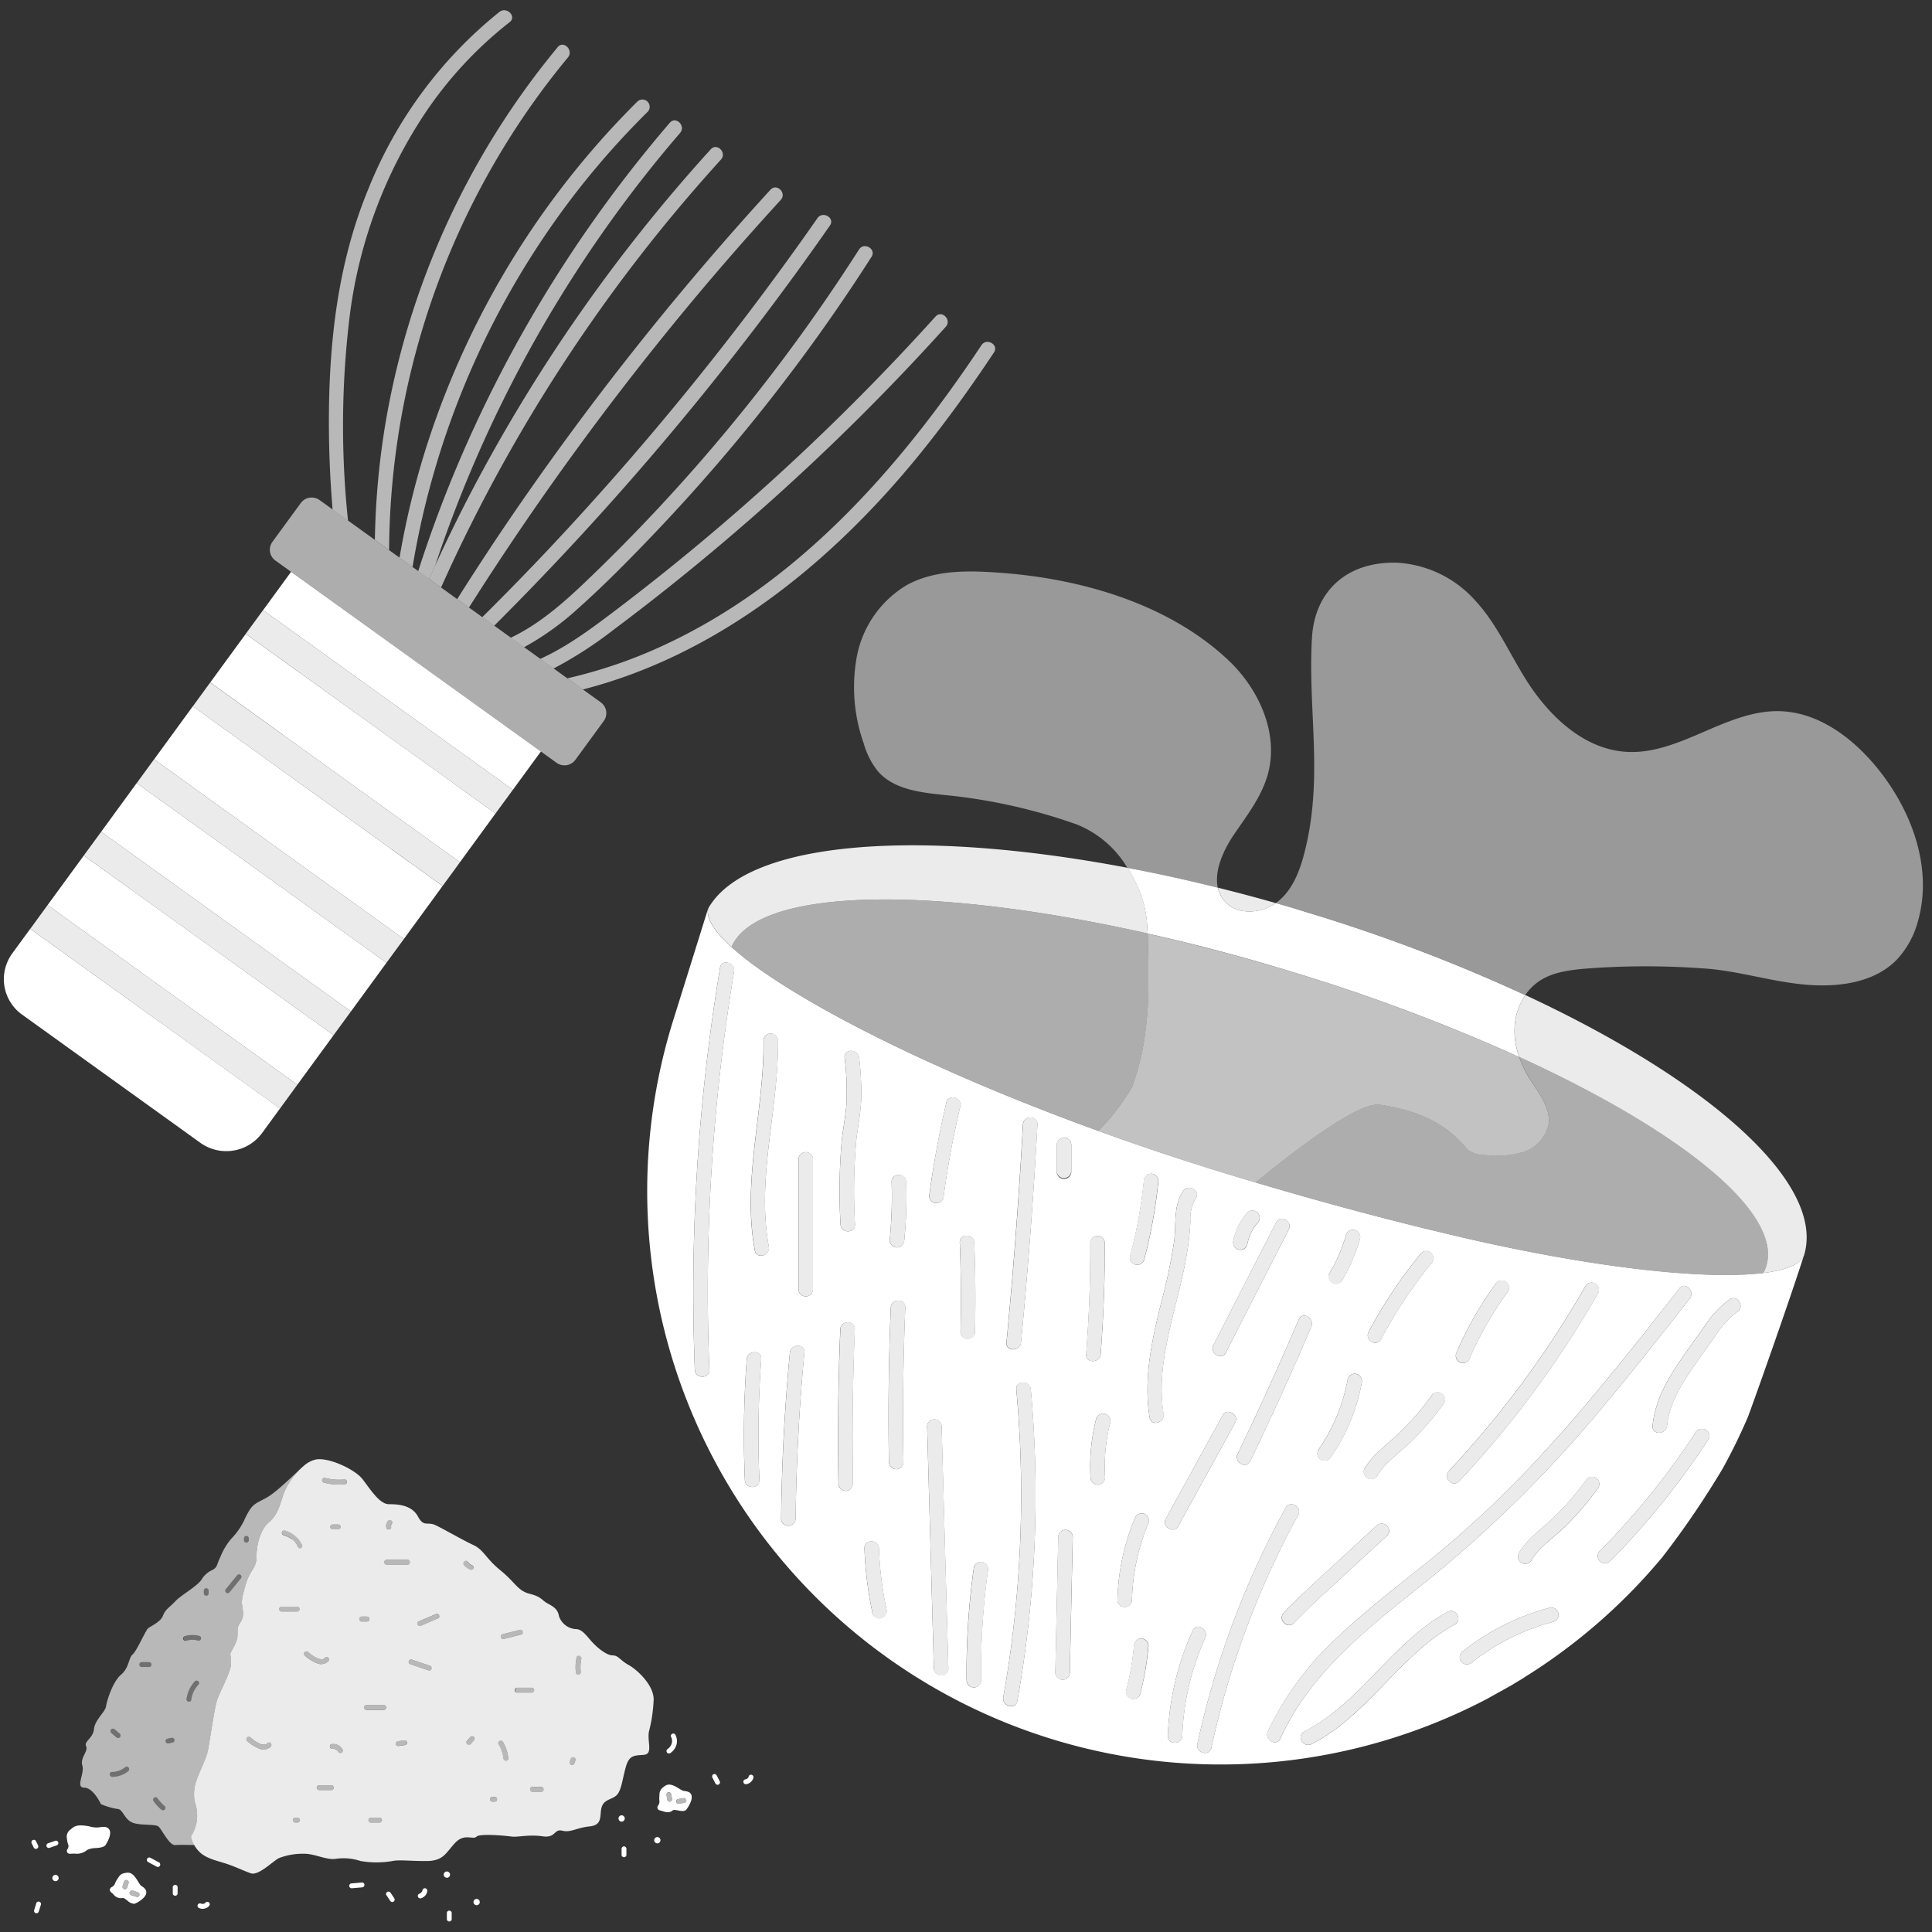 <svg viewBox="0 0 300 300" xmlns="http://www.w3.org/2000/svg"><rect x="0" y="0" width="300" height="300" fill="#333333" stroke="none"/><g fill="#fff"><path d="m 198.1 140.23 q -4.54 -1.29 -8.98 -2.39 a 4.75 4.75 0 0 0 1.03 2.07 c 1.9 2.22 5.53 2.01 7.95 .32 z" opacity=".9"/><path d="m 191.72 129.42 c 1.98 -2.89 4.18 -5.75 5.13 -9.13 1.79 -6.36 -1.34 -13.29 -6.15 -17.81 -9.25 -8.7 -22.7 -12.57 -35 -13.51 -5.07 -.39 -10.46 -.57 -14.91 1.89 a 16.5 16.5 0 0 0 -7.72 10.98 26.18 26.18 0 0 0 1.06 13.63 12.18 12.18 0 0 0 2.17 4.27 c 2.6 3 7.02 3.36 10.97 3.77 a 86.2 86.2 0 0 1 19.93 4.51 16.1 16.1 0 0 1 7.86 6.74 q 6.85 1.3 14.04 3.08 c -.59 -2.7 .93 -5.96 2.62 -8.42 z" opacity=".5"/><path d="m 291.49 119.25 c -3.83 -4.7 -9.17 -8.7 -15.22 -8.82 -8.24 -.17 -15.44 6.78 -23.66 6.32 -6.69 -.37 -12.15 -5.61 -15.7 -11.29 -2.59 -4.14 -4.58 -8.73 -7.92 -12.3 a 17.59 17.59 0 0 0 -12.21 -5.79 c -7.55 -.15 -12.63 4.32 -13.06 11.68 -.64 11.03 1.67 21.01 -.89 32.21 -.71 3.11 -1.72 6.35 -4.1 8.48 a 6.54 6.54 0 0 1 -.63 .49 q 2.41 .69 4.83 1.42 a 260.05 260.05 0 0 1 33.92 12.86 8.09 8.09 0 0 1 2.17 -2.17 c 1.98 -1.33 4.44 -1.67 6.81 -1.9 a 122.05 122.05 0 0 1 18.44 -.08 c 5.37 .3 10.61 2.05 16.02 2.53 5.07 .45 10.69 -.23 14.24 -3.87 a 13.99 13.99 0 0 0 3.28 -5.96 c 2.36 -8.21 -.92 -17.19 -6.32 -23.81 z" opacity=".5"/><path d="m 198.1 140.23 c -2.42 1.69 -6.06 1.9 -7.96 -.32 a 4.75 4.75 0 0 1 -1.03 -2.07 q -7.18 -1.79 -14.04 -3.08 a 23.09 23.09 0 0 1 1.93 3.74 16.91 16.91 0 0 1 1.08 4.61 c .07 .61 .1 1.23 .12 1.85 7.11 1.59 14.51 3.53 22.08 5.84 a 288.23 288.23 0 0 1 35.62 13.34 13.67 13.67 0 0 1 -.52 -1.9 11.51 11.51 0 0 1 -.19 -2.86 9.81 9.81 0 0 1 1.65 -4.86 260.05 260.05 0 0 0 -33.92 -12.86 q -2.41 -.75 -4.82 -1.43 z"/><path d="m 38.16 98.42 l 38.78 27.9 2.7 -3.68 -38.79 -27.9 z" opacity=".9"/><path d="m 29.95 109.67 l 38.78 27.9 2.26 -3.09 .43 -.6 -38.78 -27.9 z" opacity=".9"/><path d="m 21.23 121.6 l 38.78 27.9 2.7 -3.69 -38.79 -27.9 z" opacity=".9"/><path d="m 13.01 132.84 l 38.79 27.9 2.69 -3.68 -38.78 -27.9 z" opacity=".9"/><path d="m 7.39 140.54 l -2.69 3.69 38.78 27.9 2.46 -3.37 .23 -.32 z" opacity=".9"/><path d="m 54.37 48.52 a 73.31 73.31 0 0 1 11.7 -31.04 61.3 61.3 0 0 1 13.07 -14.04 c 1.14 -.89 -.46 -2.47 -1.59 -1.59 a 67.27 67.27 0 0 0 -20.33 27.44 c -4.54 10.94 -6.01 22.67 -6.14 34.44 -.06 5.13 .14 10.27 .56 15.38 l 2.4 1.73 a 140.48 140.48 0 0 1 .33 -32.32 z" opacity=".65"/><path d="m 60.42 85.33 a 121.4 121.4 0 0 1 17.23 -61.51 119.24 119.24 0 0 1 10.54 -14.9 c .91 -1.11 -.67 -2.71 -1.59 -1.6 a 123.95 123.95 0 0 0 -26.92 59.49 122.3 122.3 0 0 0 -1.47 17.02 l 2.2 1.58 a .78 .78 0 0 0 .01 -.08 z" opacity=".65"/><path d="m 88.61 30.99 a 127.62 127.62 0 0 1 11.99 -13.66 1.13 1.13 0 0 0 -1.6 -1.59 132.21 132.21 0 0 0 -33.23 55.06 127.81 127.81 0 0 0 -3.73 15.79 l 2.02 1.45 a 129.93 129.93 0 0 1 24.55 -57.05 z" opacity=".65"/><path d="m 67.57 87.83 a 200.02 200.02 0 0 1 26.77 -52.8 q 5.29 -7.45 11.26 -14.38 c .94 -1.09 -.65 -2.69 -1.59 -1.59 a 202.93 202.93 0 0 0 -33.66 54.82 q -3 7.29 -5.41 14.8 l 1.69 1.22 q .47 -1.04 .94 -2.07 z" opacity=".65"/><path d="m 68.49 91.22 a 252.39 252.39 0 0 1 31.57 -52.36 q 5.69 -7.26 11.89 -14.08 c .97 -1.07 -.62 -2.67 -1.59 -1.59 a 255.2 255.2 0 0 0 -37.25 53.32 q -2.91 5.58 -5.54 11.32 -.47 1.03 -.94 2.06 z" opacity=".65"/><path d="m 152.4 53.6 c -12.76 19.17 -28.61 37.19 -49.95 46.88 a 75.47 75.47 0 0 1 -14.35 4.85 l 2.41 1.73 c 20.87 -5.35 38.4 -19.54 51.89 -36.03 4.27 -5.22 8.21 -10.69 11.94 -16.3 .81 -1.2 -1.14 -2.33 -1.94 -1.13 z" opacity=".65"/><path d="m 95.22 97.83 q 6.7 -5.01 13.17 -10.34 13.15 -10.82 25.24 -22.85 6.8 -6.77 13.23 -13.9 c .97 -1.07 -.62 -2.67 -1.59 -1.59 a 359.14 359.14 0 0 1 -49.18 45.23 c -3.85 2.92 -7.78 5.93 -12.2 7.93 l 2.08 1.49 a 62.17 62.17 0 0 0 9.25 -5.97 z" opacity=".65"/><path d="m 89.82 94.43 c 4.26 -3.8 8.28 -7.91 12.22 -12.05 a 284.79 284.79 0 0 0 22.1 -26.28 q 5.88 -7.91 11.19 -16.22 c .78 -1.22 -1.16 -2.35 -1.94 -1.14 a 279.16 279.16 0 0 1 -42.87 51.98 c -3.38 3.2 -6.99 6.3 -11.2 8.3 l 2.06 1.48 a 43.37 43.37 0 0 0 8.44 -6.07 z" opacity=".65"/><path d="m 117.69 50.36 q 5.75 -7.55 11.18 -15.34 c .83 -1.19 -1.12 -2.32 -1.94 -1.14 a 453.88 453.88 0 0 1 -41.93 51.59 c -3.31 3.51 -6.69 6.96 -10.11 10.36 l 1.85 1.33 a 458.33 458.33 0 0 0 40.95 -46.8 z" opacity=".65"/><path d="m 109.11 44.83 q 5.92 -7.01 12.12 -13.78 c .98 -1.07 -.61 -2.66 -1.59 -1.59 a 458.3 458.3 0 0 0 -40.7 51.43 c -2.72 4 -5.36 8.05 -7.95 12.14 l 1.83 1.31 a 453.52 453.52 0 0 1 36.29 -49.51 z" opacity=".65"/><path d="m 85.97 103.8 l -2.08 -1.5 -2.5 -1.8 -2.06 -1.48 -2.58 -1.86 -1.85 -1.33 -2.08 -1.49 -1.83 -1.31 -2.5 -1.8 -1.85 -1.33 -1.7 -1.23 -.88 -.63 -2.02 -1.45 -1.64 -1.18 -2.2 -1.58 -4.15 -2.99 -2.4 -1.73 -2.03 -1.46 a 2.1 2.1 0 0 0 -2.92 .47 l -4.4 6.02 a 2.07 2.07 0 0 0 .46 2.9 l 2.44 1.75 38.78 27.9 2.45 1.76 a 2.1 2.1 0 0 0 2.92 -.47 l 4.4 -6.02 a 2.07 2.07 0 0 0 -.46 -2.9 l -2.78 -2 -2.41 -1.72 z" opacity=".6"/><path d="m 113.59 147.04 c 3.94 -9.17 30.79 -9.68 64.62 -2.09 -.03 -.62 -.06 -1.24 -.12 -1.85 a 16.91 16.91 0 0 0 -1.08 -4.61 23.09 23.09 0 0 0 -1.93 -3.74 c -32.9 -6.24 -59.15 -4.09 -65.08 6.26 -.43 1.48 .86 3.55 3.59 6.03 z" opacity=".9"/><path d="m 236.85 154.51 a 9.81 9.81 0 0 0 -1.65 4.86 11.51 11.51 0 0 0 .19 2.86 13.67 13.67 0 0 0 .52 1.9 c 25.11 11.48 40.88 24.14 38.36 32.45 a 6.1 6.1 0 0 1 -.46 1.09 c 3.56 -.44 5.77 -1.36 6.32 -2.74 3.38 -11.14 -14.61 -27.07 -43.28 -40.42 z" opacity=".9"/><path d="m 240.46 174.55 c -.01 .05 -.01 .09 -.02 .14 a 5.78 5.78 0 0 1 -3.91 4.18 14.3 14.3 0 0 1 -5.93 .47 4.16 4.16 0 0 1 -2.84 -.97 c -3.24 -3.97 -7.61 -5.97 -13.49 -6.84 -3.2 -.47 -12.15 6.24 -19.31 12.08 9.36 2.78 18.38 5.22 26.83 7.28 l 4.86 1.16 c 21 4.89 38.29 6.72 47.17 5.62 a 6.1 6.1 0 0 0 .46 -1.09 c 2.53 -8.32 -13.24 -20.97 -38.36 -32.45 a 15.6 15.6 0 0 0 1.46 3.11 c 1.41 2.31 3.44 4.65 3.08 7.31 z" opacity=".6"/><path d="m 113.59 147.04 c 8.19 7.44 29.43 18.58 56.96 28.56 a 35.09 35.09 0 0 0 5.28 -6.89 44.82 44.82 0 0 0 1.52 -5.34 53.1 53.1 0 0 0 .97 -10.32 c .02 -1.73 0 -3.47 -.02 -5.19 -.01 -.97 -.04 -1.94 -.09 -2.91 -33.84 -7.59 -60.69 -7.08 -64.62 2.09 z" opacity=".6"/><path d="m 178.31 153.06 a 53.1 53.1 0 0 1 -.97 10.32 44.82 44.82 0 0 1 -1.52 5.34 35.09 35.09 0 0 1 -5.28 6.89 c 6.32 2.29 12.97 4.53 19.87 6.64 q 2.29 .7 4.55 1.37 c 7.16 -5.84 16.11 -12.55 19.31 -12.08 5.89 .87 10.25 2.87 13.49 6.84 a 4.16 4.16 0 0 0 2.84 .97 14.3 14.3 0 0 0 5.93 -.47 5.78 5.78 0 0 0 3.91 -4.18 c .01 -.05 .01 -.09 .02 -.14 .36 -2.66 -1.67 -5 -3.09 -7.3 a 15.6 15.6 0 0 1 -1.46 -3.11 288.23 288.23 0 0 0 -35.62 -13.34 c -7.57 -2.3 -14.98 -4.24 -22.08 -5.84 .05 .97 .07 1.95 .09 2.91 .01 1.71 .03 3.45 .01 5.18 z" opacity=".7"/><path d="m 30.62 281.98 c 0 -1.9 -.56 -1.74 -.47 -3.8 s 1.79 -4.43 2.16 -6.48 .94 -6.01 1.32 -7.43 2.26 -4.59 2.26 -6.01 -.26 -1.25 0 -1.74 c 1.01 -1.9 1.01 -1.9 1.01 -3.32 s 1.11 -1.2 .78 -3.44 c -.14 -.92 -.28 -1.15 .47 -3.68 s 1.69 -2.48 1.69 -4.38 .62 -4.22 1.94 -5.33 1.69 -2.72 2.26 -4.41 a 11.35 11.35 0 0 1 3.07 -4.28 c -1.09 .92 -4.07 3.98 -5.77 4.91 -1.81 .98 -2.17 .9 -3.25 3.11 a 11 11 0 0 1 -2.2 3.26 10.01 10.01 0 0 0 -1.68 2.83 c -.58 1.16 -.41 1.52 -1.16 1.96 a 3.77 3.77 0 0 0 -1.75 1.52 c -.72 1.09 -3.16 2.39 -4.07 3.37 s -1.54 1.21 -1.93 2.26 c -.35 .95 -1.91 1.62 -2.3 1.94 s -1.75 3.5 -2.4 4.05 -.52 2.07 -1.81 3.16 -2.2 4.03 -2.32 4.9 -1.75 2.13 -1.88 3.55 -1.6 1.9 -1.22 2.66 -.97 1.8 -.58 3 -1.13 3.43 .29 3.43 2.59 2.55 2.59 2.55 a 10.64 10.64 0 0 0 2.59 .76 c .78 0 1.03 1.52 2.2 2.07 s 3.62 .22 4.14 .65 1.68 2.94 2.59 2.88 2.99 0 2.99 0 a 3.48 3.48 0 0 1 -.48 -1.35 5.71 5.71 0 0 0 .92 -3.17 z m 7.26 -43.09 a .39 .39 0 0 1 .05 -.19 l .06 -.08 a .37 .37 0 0 1 .17 -.1 l .1 -.01 a .29 .29 0 0 1 .14 .03 .3 .3 0 0 1 .12 .08 .28 .28 0 0 1 .08 .12 .28 .28 0 0 1 .03 .14 v .27 a .37 .37 0 0 1 -.05 .19 l -.06 .08 a .37 .37 0 0 1 -.17 .1 l -.1 .01 a .28 .28 0 0 1 -.14 -.03 .28 .28 0 0 1 -.12 -.08 .28 .28 0 0 1 -.08 -.12 .28 .28 0 0 1 -.03 -.14 z m -2.79 7.85 l 1.76 -2.16 a .38 .38 0 0 1 .53 0 .38 .38 0 0 1 0 .53 l -1.76 2.16 a .38 .38 0 0 1 -.53 0 .38 .38 0 0 1 0 -.53 z m -3.44 .27 a .39 .39 0 0 1 .11 -.27 .38 .38 0 0 1 .17 -.1 l .1 -.01 a .28 .28 0 0 1 .14 .03 .39 .39 0 0 1 .23 .34 v .4 a .39 .39 0 0 1 -.11 .27 .38 .38 0 0 1 -.17 .1 l -.1 .01 a .28 .28 0 0 1 -.14 -.03 .33 .33 0 0 1 -.2 -.2 .28 .28 0 0 1 -.03 -.14 z m -14.37 21.52 a .38 .38 0 0 1 .27 -.11 .41 .41 0 0 1 .27 .11 l .8 .68 a .37 .37 0 0 1 .11 .27 .38 .38 0 0 1 -.11 .27 .39 .39 0 0 1 -.27 .11 .41 .41 0 0 1 -.27 -.11 l -.8 -.68 a .37 .37 0 0 1 -.11 -.27 .38 .38 0 0 1 .11 -.27 z m 2.66 6.47 a 3.98 3.98 0 0 1 -2.51 .91 .38 .38 0 0 1 -.38 -.38 .38 .38 0 0 1 .38 -.38 c .1 0 .19 0 .29 -.01 l .14 -.01 h .01 l .05 -.01 a 3.31 3.31 0 0 0 .54 -.14 l .12 -.05 c .04 -.02 .05 -.02 .02 -.01 .02 -.01 .05 -.02 .07 -.03 .1 -.04 .19 -.09 .28 -.14 s .16 -.09 .24 -.14 c .05 -.03 .09 -.06 .13 -.09 l .07 -.05 c .04 -.03 .04 -.03 .02 -.02 a .39 .39 0 0 1 .53 0 .38 .38 0 0 1 0 .55 z m 3.26 -16.15 h -1.12 a .38 .38 0 1 1 0 -.75 h 1.12 a .38 .38 0 0 1 0 .75 z m 2.38 22.13 a .38 .38 0 0 1 -.27 .11 .4 .4 0 0 1 -.27 -.11 6.61 6.61 0 0 1 -1.24 -1.38 .38 .38 0 0 1 .65 -.38 c .04 .06 .08 .12 .13 .18 l .06 .08 .03 .04 c .09 .11 .18 .22 .28 .33 a 6.49 6.49 0 0 0 .64 .61 .38 .38 0 0 1 -.01 .52 z m 1.47 -10.58 a .38 .38 0 0 1 -.22 .17 l -.64 .14 a .41 .41 0 0 1 -.29 -.04 .38 .38 0 0 1 -.14 -.51 .38 .38 0 0 1 .22 -.17 l .64 -.14 a .41 .41 0 0 1 .29 .04 .38 .38 0 0 1 .17 .22 .38 .38 0 0 1 -.03 .29 z m 1.4 -15.88 a .38 .38 0 0 1 .26 -.46 4.11 4.11 0 0 1 2.3 -.01 .38 .38 0 0 1 -.2 .72 c -.08 -.03 -.17 -.05 -.26 -.07 l -.13 -.03 -.08 -.01 a 3.55 3.55 0 0 0 -.48 -.03 c -.09 0 -.18 0 -.27 .01 l -.11 .01 -.06 .01 a 3.85 3.85 0 0 0 -.51 .12 .38 .38 0 0 1 -.46 -.26 z m .9 9.73 a .38 .38 0 0 1 -.38 -.38 4.95 4.95 0 0 1 1.34 -2.83 .38 .38 0 0 1 .53 .53 4.37 4.37 0 0 0 -.77 1.11 3.54 3.54 0 0 0 -.23 .6 c -.03 .11 -.06 .21 -.08 .32 -.01 .05 -.02 .11 -.03 .16 0 .03 -.01 .06 -.01 .08 .01 -.04 0 .01 0 .02 a .38 .38 0 0 1 -.37 .39 z" opacity=".65"/><path d="m 47.27 227.54 c -.03 .02 -.06 .05 -.09 .07 l .1 -.08 z" opacity=".65"/><path d="m 18.09 269.73 a .41 .41 0 0 0 .27 .11 .39 .39 0 0 0 .27 -.11 .38 .38 0 0 0 .11 -.27 .37 .37 0 0 0 -.11 -.27 l -.8 -.68 a .41 .41 0 0 0 -.27 -.11 .38 .38 0 0 0 -.38 .38 .37 .37 0 0 0 .11 .27 z" opacity=".3"/><path d="m 19.41 274.47 c .02 -.02 .01 -.01 -.02 .02 l -.07 .05 c -.04 .03 -.09 .06 -.13 .09 -.08 .05 -.16 .1 -.24 .14 s -.18 .1 -.28 .14 c -.02 .01 -.05 .02 -.07 .03 .03 -.01 .03 -.01 -.02 .01 l -.12 .05 a 3.31 3.31 0 0 1 -.54 .14 l -.05 .01 h -.01 l -.14 .01 c -.1 .01 -.19 .01 -.29 .01 a .38 .38 0 0 0 -.38 .38 .38 .38 0 0 0 .38 .38 3.98 3.98 0 0 0 2.51 -.93 .38 .38 0 0 0 0 -.53 .39 .39 0 0 0 -.53 0 z" opacity=".3"/><path d="m 26.92 269.89 a .41 .41 0 0 0 -.29 -.04 l -.64 .14 a .37 .37 0 0 0 -.26 .46 .38 .38 0 0 0 .17 .22 .41 .41 0 0 0 .29 .04 l .64 -.14 a .38 .38 0 0 0 .22 -.17 .38 .38 0 0 0 .04 -.29 .38 .38 0 0 0 -.17 -.22 z" opacity=".3"/><path d="m 23.2 258.1 h -1.12 a .38 .38 0 1 0 0 .75 h 1.12 a .38 .38 0 0 0 0 -.75 z" opacity=".3"/><path d="m 29.48 254.66 l .11 -.01 c .09 -.01 .18 -.01 .27 -.01 a 3.55 3.55 0 0 1 .48 .03 l .08 .01 .13 .03 c .09 .02 .17 .04 .26 .07 a .38 .38 0 0 0 .2 -.72 4.11 4.11 0 0 0 -2.3 .01 .38 .38 0 0 0 .2 .72 3.85 3.85 0 0 1 .51 -.12 z" opacity=".3"/><path d="m 31.76 247.68 a .29 .29 0 0 0 .12 .08 .28 .28 0 0 0 .14 .03 l .1 -.01 a .38 .38 0 0 0 .17 -.1 .39 .39 0 0 0 .11 -.27 v -.4 a .36 .36 0 0 0 -.23 -.34 .28 .28 0 0 0 -.14 -.03 l -.1 .01 a .38 .38 0 0 0 -.17 .1 .39 .39 0 0 0 -.11 .27 v .4 a .28 .28 0 0 0 .03 .14 .29 .29 0 0 0 .08 .12 z" opacity=".3"/><path d="m 35.62 247.27 l 1.76 -2.16 a .38 .38 0 0 0 0 -.53 .38 .38 0 0 0 -.53 0 l -1.76 2.16 a .38 .38 0 0 0 0 .53 .38 .38 0 0 0 .53 0 z" opacity=".3"/><path d="m 37.99 239.42 a .28 .28 0 0 0 .12 .08 .28 .28 0 0 0 .14 .03 l .1 -.01 a .37 .37 0 0 0 .17 -.1 l .06 -.08 a .37 .37 0 0 0 .05 -.19 v -.27 a .28 .28 0 0 0 -.03 -.14 .28 .28 0 0 0 -.08 -.12 .3 .3 0 0 0 -.12 -.08 .29 .29 0 0 0 -.14 -.03 l -.1 .01 a .37 .37 0 0 0 -.17 .1 l -.06 .08 a .39 .39 0 0 0 -.05 .19 v .27 a .28 .28 0 0 0 .03 .14 .28 .28 0 0 0 .08 .12 z" opacity=".3"/><path d="m 29.73 263.85 c 0 -.03 .01 -.06 .01 -.08 .01 -.05 .02 -.11 .03 -.16 .02 -.11 .05 -.22 .08 -.32 a 3.54 3.54 0 0 1 .23 -.6 4.37 4.37 0 0 1 .77 -1.11 .38 .38 0 0 0 -.53 -.53 4.95 4.95 0 0 0 -1.34 2.83 .38 .38 0 0 0 .38 .38 .38 .38 0 0 0 .38 -.38 c -.01 -.02 -.01 -.07 -.01 -.03 z" opacity=".3"/><path d="m 24.94 279.84 c -.1 -.11 -.19 -.21 -.28 -.33 l -.03 -.04 -.06 -.08 c -.05 -.06 -.09 -.12 -.13 -.18 a .38 .38 0 0 0 -.65 .38 6.61 6.61 0 0 0 1.26 1.38 .4 .4 0 0 0 .27 .11 .38 .38 0 0 0 .27 -.64 6.49 6.49 0 0 1 -.65 -.6 z" opacity=".3"/><path d="m 22.95 289.11 l 1.41 .76 a .38 .38 0 0 0 .38 -.65 l -1.41 -.76 a .38 .38 0 0 0 -.38 .65 z"/><path d="m 26.83 293 v 1.05 a .38 .38 0 0 0 .75 0 v -1.05 a .38 .38 0 0 0 -.75 0 z"/><path d="m 31.03 296.33 a 1.39 1.39 0 0 0 .79 .02 1.21 1.21 0 0 0 .64 -.39 .41 .41 0 0 0 .11 -.27 .38 .38 0 0 0 -.38 -.38 .37 .37 0 0 0 -.27 .11 .73 .73 0 0 1 -.13 .13 l .08 -.06 a .97 .97 0 0 1 -.2 .12 l .09 -.04 a 1.1 1.1 0 0 1 -.28 .07 l .1 -.01 a 1.09 1.09 0 0 1 -.27 0 l .1 .01 a .96 .96 0 0 1 -.19 -.05 .38 .38 0 1 0 -.2 .72 z"/><path d="m 96.52 287.02 v 1.05 a .38 .38 0 0 0 .75 0 v -1.05 a .38 .38 0 0 0 -.75 0 z"/><path d="m 22.47 293.26 a 2.24 2.24 0 0 0 -.49 -.4 c -.11 -.07 -.19 -.12 -.61 -.81 -.8 -1.33 -1.32 -1.34 -1.96 -1.21 -.62 .12 -.78 .29 -1.16 .89 a 4.13 4.13 0 0 0 -.41 .77 .72 .72 0 0 1 -.21 .32 1.05 1.05 0 0 1 -.27 .2 .5 .5 0 0 0 -.3 .39 c -.02 .25 .16 .4 .32 .53 .08 .06 .15 .14 .23 .21 a 1.45 1.45 0 0 0 1.46 .57 c .13 -.05 .51 .25 .72 .41 a 1.79 1.79 0 0 0 .97 .49 .64 .64 0 0 0 .23 -.04 c .23 -.09 1.53 -.76 1.71 -1.56 a .8 .8 0 0 0 -.23 -.76 z m -2.5 -.86 l -.22 .69 a .4 .4 0 0 1 -.17 .22 .38 .38 0 0 1 -.29 .04 .39 .39 0 0 1 -.22 -.17 .38 .38 0 0 1 -.04 -.29 l .22 -.69 a .4 .4 0 0 1 .17 -.22 .38 .38 0 0 1 .29 -.04 .37 .37 0 0 1 .26 .46 z m 1.68 1.87 a .39 .39 0 0 1 -.17 .23 .38 .38 0 0 1 -.29 .04 l -.8 -.26 a .38 .38 0 0 1 -.26 -.46 .38 .38 0 0 1 .17 -.22 .38 .38 0 0 1 .29 -.04 l .8 .26 a .38 .38 0 0 1 .26 .45 z"/><path d="m 19.71 291.94 a .38 .38 0 0 0 -.29 .04 .4 .4 0 0 0 -.17 .22 l -.22 .69 a .38 .38 0 0 0 .04 .29 .39 .39 0 0 0 .22 .17 .38 .38 0 0 0 .29 -.04 .4 .4 0 0 0 .17 -.22 l .22 -.69 a .37 .37 0 0 0 -.26 -.46 z" opacity=".65"/><path d="m 21.39 293.81 l -.8 -.26 a .38 .38 0 0 0 -.29 .04 .38 .38 0 0 0 -.17 .22 .38 .38 0 0 0 .26 .46 l .8 .26 a .38 .38 0 0 0 .29 -.04 .39 .39 0 0 0 .17 -.23 .38 .38 0 0 0 -.26 -.45 z" opacity=".65"/><path d="m 110.62 276.02 l .48 .93 a .38 .38 0 0 0 .51 .14 .38 .38 0 0 0 .14 -.51 l -.48 -.93 a .38 .38 0 0 0 -.51 -.13 .38 .38 0 0 0 -.13 .51 z"/><path d="m 115.79 277.06 a 1.57 1.57 0 0 0 .25 -.04 1.85 1.85 0 0 0 .22 -.09 1.41 1.41 0 0 0 .33 -.23 1.2 1.2 0 0 0 .39 -.65 .4 .4 0 0 0 -.04 -.29 .39 .39 0 0 0 -.23 -.17 .38 .38 0 0 0 -.29 .04 .37 .37 0 0 0 -.17 .22 .7 .7 0 0 1 -.04 .14 l .04 -.09 a .85 .85 0 0 1 -.11 .19 l .06 -.08 a 1.11 1.11 0 0 1 -.19 .19 l .08 -.06 a 1.13 1.13 0 0 1 -.23 .13 l .09 -.04 a 1.04 1.04 0 0 1 -.24 .07 l .1 -.01 h -.01 a .29 .29 0 0 0 -.14 .03 .28 .28 0 0 0 -.12 .08 .38 .38 0 0 0 -.11 .27 .38 .38 0 0 0 .11 .27 .36 .36 0 0 0 .27 .11 z"/><path d="m 107.38 278.79 a .79 .79 0 0 0 -.53 -.56 2.22 2.22 0 0 0 -.61 -.13 c -.13 -.01 -.23 -.02 -.91 -.44 -1.32 -.82 -1.78 -.59 -2.3 -.18 a 1.46 1.46 0 0 0 -.63 1.32 4.25 4.25 0 0 0 -.01 .87 .71 .71 0 0 1 -.04 .38 1.05 1.05 0 0 1 -.15 .3 .5 .5 0 0 0 -.09 .48 c .09 .23 .32 .28 .52 .33 .1 .02 .2 .05 .3 .09 a 2.64 2.64 0 0 0 .77 .15 1.1 1.1 0 0 0 .79 -.31 c .1 -.09 .57 -.01 .83 .04 .48 .09 .98 .18 1.27 -.15 .16 -.21 1 -1.4 .79 -2.19 z m -3.04 .71 l -.04 .09 a .37 .37 0 0 1 -.22 .17 .37 .37 0 0 1 -.46 -.26 l -.12 -.72 a .37 .37 0 0 1 0 -.2 l .04 -.09 a .37 .37 0 0 1 .51 -.14 .38 .38 0 0 1 .17 .22 q .06 .36 .12 .72 a .37 .37 0 0 1 .01 .22 z m 2.19 .27 a .38 .38 0 0 1 -.22 .17 l -.83 .14 a .38 .38 0 0 1 -.2 0 l -.09 -.04 a .37 .37 0 0 1 -.14 -.51 .38 .38 0 0 1 .22 -.17 l .83 -.14 a .38 .38 0 0 1 .2 0 l .09 .04 a .37 .37 0 0 1 .14 .51 z"/><path d="m 104.05 278.37 a .37 .37 0 0 0 -.51 .14 l -.04 .09 a .37 .37 0 0 0 0 .2 l .12 .72 a .37 .37 0 0 0 .46 .26 .37 .37 0 0 0 .22 -.17 l .04 -.09 a .37 .37 0 0 0 0 -.2 q -.06 -.36 -.12 -.72 a .38 .38 0 0 0 -.17 -.23 z" opacity=".65"/><path d="m 106.41 279.26 l -.09 -.04 a .38 .38 0 0 0 -.2 0 l -.83 .14 a .38 .38 0 0 0 -.22 .17 .37 .37 0 0 0 .14 .51 l .09 .04 a .38 .38 0 0 0 .2 0 l .83 -.14 a .38 .38 0 0 0 .22 -.17 .37 .37 0 0 0 -.14 -.51 z" opacity=".65"/><path d="m 54.61 293.21 l 1.6 -.14 a .38 .38 0 0 0 .38 -.38 .38 .38 0 0 0 -.38 -.38 l -1.6 .14 a .38 .38 0 0 0 -.38 .38 .38 .38 0 0 0 .38 .38 z"/><path d="m 60.01 294.29 l .58 .87 a .39 .39 0 0 0 .22 .17 .38 .38 0 0 0 .29 -.04 .38 .38 0 0 0 .13 -.51 l -.58 -.87 a .4 .4 0 0 0 -.23 -.17 .38 .38 0 0 0 -.29 .04 .37 .37 0 0 0 -.14 .51 z"/><path d="m 65.34 294.77 a 1.37 1.37 0 0 0 .67 -.41 1.25 1.25 0 0 0 .34 -.77 .38 .38 0 0 0 -.38 -.38 .39 .39 0 0 0 -.27 .11 .42 .42 0 0 0 -.11 .27 l -.01 .04 .01 -.1 a .79 .79 0 0 1 -.05 .18 l .04 -.09 a .99 .99 0 0 1 -.13 .21 l .06 -.08 a 1.14 1.14 0 0 1 -.19 .19 l .08 -.06 a 1 1 0 0 1 -.23 .14 l .11 -.02 a .93 .93 0 0 1 -.14 .05 .39 .39 0 0 0 -.22 .17 .38 .38 0 0 0 .42 .55 z"/><path d="m 69.39 297 v 1.05 a .38 .38 0 0 0 .75 0 v -1.05 a .38 .38 0 0 0 -.75 0 z"/><path d="m 17.01 284.16 a .86 .86 0 0 0 -.83 -.47 3.62 3.62 0 0 0 -.81 .06 3.62 3.62 0 0 1 -1.47 -.15 c -1.86 -.35 -2.35 -.06 -2.94 .48 a 1.38 1.38 0 0 0 -.55 1.5 3.08 3.08 0 0 0 .19 .88 .44 .44 0 0 1 .02 .33 .91 .91 0 0 1 -.13 .32 .49 .49 0 0 0 -.05 .53 .5 .5 0 0 0 .48 .21 c .08 0 .16 -.01 .25 -.01 .14 -.01 .29 -.01 .45 -.01 a 2.46 2.46 0 0 0 1.9 -.56 2.97 2.97 0 0 1 1.34 -.3 c .67 -.06 1.25 -.12 1.52 -.46 .15 -.24 1 -1.57 .63 -2.35 z"/><path d="m 5.9 286.53 l -.32 -.66 a .38 .38 0 0 0 -.69 .09 l -.01 .1 a .37 .37 0 0 0 .05 .19 l .32 .66 a .38 .38 0 0 0 .69 -.09 l .01 -.1 a .37 .37 0 0 0 -.05 -.19 z"/><path d="m 8.59 285.83 l -1.11 .39 a .4 .4 0 0 0 -.22 .17 .38 .38 0 0 0 -.04 .29 .38 .38 0 0 0 .46 .26 l 1.11 -.39 a .4 .4 0 0 0 .22 -.17 .38 .38 0 0 0 .04 -.29 .38 .38 0 0 0 -.46 -.26 z"/><path d="m 5.61 295.62 l -.31 1 a .38 .38 0 0 0 .26 .46 .38 .38 0 0 0 .46 -.26 l .31 -1 a .38 .38 0 1 0 -.72 -.2 z"/><path d="m 104.04 272.25 a 2.38 2.38 0 0 0 1 -1.33 2.09 2.09 0 0 0 -.19 -1.59 .38 .38 0 0 0 -.65 .38 c .03 .05 .05 .1 .07 .14 -.02 -.05 -.01 -.02 0 .01 s .02 .05 .03 .08 c .02 .05 .03 .1 .04 .15 0 .02 .01 .04 .01 .06 .02 .1 0 -.08 0 .03 a 2.1 2.1 0 0 1 0 .3 c 0 .04 -.01 .06 0 .01 0 .03 -.01 .05 -.01 .08 -.01 .05 -.02 .1 -.04 .15 s -.03 .09 -.04 .14 c 0 0 -.04 .09 -.02 .04 s -.02 .04 -.02 .04 a 2.19 2.19 0 0 1 -.17 .28 c -.04 .06 .02 -.02 -.01 .02 s -.04 .04 -.05 .06 c -.04 .04 -.08 .08 -.12 .12 s -.08 .07 -.12 .1 .04 -.02 -.02 .02 l -.09 .06 a .38 .38 0 0 0 .38 .65 z"/><path d="m 273.81 197.67 c -8.87 1.1 -26.17 -.73 -47.17 -5.62 l -4.86 -1.16 c -8.45 -2.06 -17.47 -4.5 -26.83 -7.28 q -2.26 -.67 -4.55 -1.37 c -6.9 -2.11 -13.55 -4.34 -19.87 -6.64 -27.53 -9.98 -48.77 -21.13 -56.96 -28.56 -2.73 -2.48 -4.02 -4.55 -3.59 -6.03 a .21 .21 0 0 0 0 -.03 l -.01 .05 -1.21 3.88 -4.37 13.99 a 89.05 89.05 0 0 0 126.52 104.9 l 3.65 -2.03 2.12 -1.28 v -.02 a 89.01 89.01 0 0 0 21.43 -18.65 137.99 137.99 0 0 0 9.38 -13.77 88.92 88.92 0 0 0 3.93 -8.03 c 2.76 -7.55 7.45 -21.07 8.69 -25.09 -.53 1.39 -2.74 2.3 -6.3 2.74 z m -126.87 -26.46 c .33 -1.41 2.5 -.81 2.17 .6 -1.08 4.58 -1.95 9.21 -2.57 13.88 a 1.15 1.15 0 0 1 -1.13 1.13 1.13 1.13 0 0 1 -1.13 -1.13 q .99 -7.3 2.67 -14.48 z m -36.8 41.48 c .06 1.45 -2.19 1.44 -2.25 0 a 306.81 306.81 0 0 1 3.92 -62.42 c .24 -1.43 2.4 -.82 2.17 .6 a 303.94 303.94 0 0 0 -3.83 61.82 z m 7.77 17.12 c .06 1.45 -2.19 1.44 -2.25 0 a 162.67 162.67 0 0 1 .29 -18.75 c .11 -1.44 2.36 -1.45 2.25 0 a 162.67 162.67 0 0 0 -.28 18.75 z m 1.46 -36.24 c .26 1.42 -1.91 2.02 -2.17 .6 -2.01 -10.92 1.48 -21.73 1.35 -32.66 a 1.13 1.13 0 0 1 2.25 0 c .14 10.69 -3.38 21.38 -1.42 32.05 z m 4.17 42.33 a 1.13 1.13 0 0 1 -2.25 0 q .13 -12.95 1.36 -25.85 c .14 -1.43 2.39 -1.44 2.25 0 q -1.21 12.88 -1.35 25.84 z m 2.7 -35.62 a 1.13 1.13 0 0 1 -2.25 0 v -20.35 a 1.13 1.13 0 0 1 2.25 0 z m 6.2 30.2 a 1.13 1.13 0 0 1 -2.25 0 q -.21 -12.03 .29 -24.06 c .06 -1.45 2.31 -1.45 2.25 0 q -.49 12.01 -.28 24.05 z m 1.26 -59.36 c -.11 1.99 -.51 3.94 -.74 5.92 a 89.69 89.69 0 0 0 -.2 13.07 c .05 1.45 -2.2 1.45 -2.25 0 a 90.97 90.97 0 0 1 .2 -13.07 c .22 -1.98 .63 -3.93 .74 -5.92 a 44.43 44.43 0 0 0 -.3 -6.87 c -.15 -1.44 2.1 -1.43 2.25 0 a 44.31 44.31 0 0 1 .31 6.85 z m 3.17 80.2 a 1.14 1.14 0 0 1 -1.38 -.79 57.61 57.61 0 0 1 -1.26 -10.1 c -.05 -1.45 2.2 -1.44 2.25 0 a 54.08 54.08 0 0 0 1.18 9.5 1.15 1.15 0 0 1 -.78 1.38 z m 3.41 -24.21 a 1.13 1.13 0 0 1 -2.25 0 q -.21 -12.03 .29 -24.06 c .06 -1.45 2.31 -1.45 2.25 0 q -.49 12.01 -.28 24.05 z m .13 -34.54 a 1.15 1.15 0 0 1 -1.13 1.13 1.13 1.13 0 0 1 -1.13 -1.13 69.58 69.58 0 0 0 .3 -9.05 c -.05 -1.45 2.2 -1.44 2.25 0 a 69.58 69.58 0 0 1 -.28 9.04 z m 4.6 66.61 q -.52 -18.88 -1.05 -37.76 a 1.13 1.13 0 0 1 2.25 0 q .52 18.88 1.05 37.76 a 1.13 1.13 0 0 1 -2.24 -.01 z m 4.13 -52.25 q .17 -6.99 -.11 -13.97 c -.06 -1.45 2.19 -1.44 2.25 0 q .28 6.98 .11 13.97 a 1.13 1.13 0 0 1 -2.24 -.01 z m 4.25 37.04 a 112.52 112.52 0 0 0 -1.05 17.03 1.13 1.13 0 0 1 -2.25 0 116.39 116.39 0 0 1 1.13 -17.63 1.13 1.13 0 0 1 1.38 -.79 1.17 1.17 0 0 1 .8 1.38 z m 4.57 20.17 c -.25 1.43 -2.42 .82 -2.17 -.6 a 179.6 179.6 0 0 0 2.02 -47.78 c -.13 -1.44 2.12 -1.43 2.25 0 a 181.8 181.8 0 0 1 -2.09 48.36 z m .57 -55.68 c -.14 1.43 -2.39 1.44 -2.25 0 q 1.62 -16.9 2.56 -33.85 c .08 -1.44 2.33 -1.45 2.25 0 q -.92 16.93 -2.55 33.83 z m 67.66 1.5 a 54.41 54.41 0 0 1 6.04 -10.58 1.15 1.15 0 0 1 1.54 -.4 1.13 1.13 0 0 1 .4 1.54 54.48 54.48 0 0 0 -6.04 10.58 1.13 1.13 0 0 1 -1.54 .4 1.16 1.16 0 0 1 -.38 -1.56 z m -1.23 18.46 a 152.33 152.33 0 0 0 21.27 -28.79 1.13 1.13 0 0 1 1.94 1.14 154.94 154.94 0 0 1 -21.6 29.23 c -1 1.05 -2.58 -.54 -1.59 -1.59 z m -12.46 -21.59 a 76.15 76.15 0 0 1 8.16 -12.24 1.13 1.13 0 0 1 1.59 0 1.16 1.16 0 0 1 0 1.59 73.34 73.34 0 0 0 -7.81 11.78 c -.66 1.27 -2.6 .13 -1.92 -1.15 z m -.64 21.25 c 1.27 -2.21 3.43 -3.68 5.24 -5.4 a 42.48 42.48 0 0 0 5.19 -5.95 1.15 1.15 0 0 1 1.54 -.4 1.13 1.13 0 0 1 .4 1.54 45.64 45.64 0 0 1 -5.23 6.1 c -1.73 1.68 -3.95 3.1 -5.18 5.23 a 1.13 1.13 0 0 1 -1.94 -1.14 z m 3.48 10.41 l -7.37 6.8 c -2.39 2.2 -4.8 4.39 -7.04 6.73 -1 1.05 -2.59 -.54 -1.59 -1.59 2.25 -2.35 4.66 -4.53 7.04 -6.73 l 7.37 -6.8 c 1.09 -1 2.68 .59 1.62 1.57 z m -8.95 -40.69 a 26.93 26.93 0 0 0 1.52 -2.95 c .01 -.03 .09 -.21 .1 -.24 .05 -.12 .1 -.25 .15 -.37 .1 -.24 .19 -.49 .28 -.74 q .29 -.79 .53 -1.6 a 1.13 1.13 0 1 1 2.17 .6 28.25 28.25 0 0 1 -2.81 6.44 1.13 1.13 0 0 1 -1.94 -1.14 z m -1.68 27.33 a 28.14 28.14 0 0 0 4.57 -10.99 1.13 1.13 0 0 1 1.38 -.79 1.16 1.16 0 0 1 .79 1.38 29.7 29.7 0 0 1 -4.8 11.52 1.15 1.15 0 0 1 -1.54 .4 1.14 1.14 0 0 1 -.4 -1.52 z m -1.09 -19.12 q -4.51 10.55 -9.49 20.88 c -.63 1.31 -2.57 .16 -1.94 -1.14 q 4.98 -10.34 9.49 -20.88 c .57 -1.32 2.5 -.18 1.94 1.14 z m -12.11 -13.37 a 9.51 9.51 0 0 1 2.17 -4.35 1.13 1.13 0 0 1 1.92 .8 1.2 1.2 0 0 1 -.33 .8 c -.06 .07 -.13 .15 -.19 .22 l -.03 .03 c -.1 .14 -.2 .28 -.29 .42 a 8.39 8.39 0 0 0 -.51 .9 c -.04 .09 -.08 .18 -.12 .26 l -.01 .03 q -.1 .24 -.18 .49 a 8.42 8.42 0 0 0 -.26 1 1.12 1.12 0 0 1 -2.06 .27 1.2 1.2 0 0 1 -.11 -.87 z m -3.08 16.23 q 4.85 -9.54 9.74 -19.06 c .66 -1.29 2.6 -.15 1.94 1.14 q -4.9 9.52 -9.74 19.06 c -.66 1.29 -2.6 .15 -1.95 -1.14 z m -12.93 -13.9 a 73.78 73.78 0 0 0 2.12 -11.59 1.15 1.15 0 0 1 1.13 -1.13 1.13 1.13 0 0 1 1.13 1.13 77.62 77.62 0 0 1 -2.2 12.19 1.13 1.13 0 0 1 -2.19 -.6 z m -11.4 -17.29 a 1.13 1.13 0 0 1 2.25 0 v 4.14 a 1.13 1.13 0 1 1 -2.25 0 z m 2.02 82.12 a 1.13 1.13 0 0 1 -2.25 0 l .46 -21.22 a 1.13 1.13 0 0 1 2.25 0 z m 2.54 -49.53 q .68 -8.65 .64 -17.33 a 1.13 1.13 0 0 1 2.25 0 q .04 8.67 -.64 17.33 c -.12 1.44 -2.37 1.45 -2.26 0 z m 3.72 10.67 a 27.97 27.97 0 0 0 -.79 8.48 1.14 1.14 0 0 1 -1.13 1.13 1.15 1.15 0 0 1 -1.13 -1.13 30.16 30.16 0 0 1 .87 -9.08 1.13 1.13 0 0 1 2.18 .6 z m 4.67 42.13 a 1.13 1.13 0 0 1 -2.17 -.6 39.78 39.78 0 0 0 1.2 -6.91 1.15 1.15 0 0 1 1.13 -1.13 1.13 1.13 0 0 1 1.13 1.13 43.65 43.65 0 0 1 -1.3 7.51 z m 1.32 -26.66 a 32.99 32.99 0 0 0 -2.6 12.1 1.13 1.13 0 0 1 -2.25 0 34.67 34.67 0 0 1 2.68 -12.7 1.15 1.15 0 0 1 1.38 -.79 1.13 1.13 0 0 1 .78 1.39 z m .14 -16.29 c -.98 -6.1 .37 -12.07 1.83 -17.97 a 85.89 85.89 0 0 0 1.98 -9.41 c .33 -2.51 -.15 -5.64 1.4 -7.8 .84 -1.17 2.79 -.04 1.94 1.14 a 6.29 6.29 0 0 0 -.82 3.62 41.66 41.66 0 0 1 -.43 4.22 c -.42 2.84 -1.11 5.63 -1.8 8.41 -1.39 5.61 -2.88 11.4 -1.94 17.21 .23 1.4 -1.93 2.01 -2.16 .58 z m 2.52 15.7 l 8.81 -16.03 c .7 -1.27 2.64 -.13 1.94 1.14 l -8.81 16.03 c -.7 1.27 -2.64 .13 -1.94 -1.14 z m .31 33.7 a 43.3 43.3 0 0 1 3.87 -16.34 c .6 -1.32 2.54 -.17 1.94 1.14 a 40.43 40.43 0 0 0 -3.57 15.21 c -.05 1.44 -2.3 1.44 -2.24 -.01 z m 6.76 1.87 c -.31 1.42 -2.48 .81 -2.17 -.6 a 136.5 136.5 0 0 1 13.7 -36.65 c .7 -1.27 2.64 -.14 1.94 1.14 a 134.36 134.36 0 0 0 -13.47 36.11 z m 8.78 -2.57 a 47.94 47.94 0 0 1 11.07 -14.82 c 4.16 -3.95 8.72 -7.44 13.18 -11.03 a 162.65 162.65 0 0 0 14.01 -12.62 c 9.29 -9.44 17.49 -19.88 25.65 -30.29 .89 -1.14 2.47 .46 1.59 1.59 -4.58 5.84 -9.16 11.68 -13.94 17.35 a 192.63 192.63 0 0 1 -26.94 26.54 c -8.69 6.95 -17.99 14 -22.68 24.42 -.59 1.32 -2.53 .17 -1.94 -1.14 z m 29.02 -16.58 c -8.59 4.73 -13.45 14.09 -22.23 18.58 -1.29 .66 -2.42 -1.28 -1.14 -1.94 8.75 -4.49 13.63 -13.85 22.23 -18.58 1.27 -.71 2.4 1.24 1.14 1.94 z m 15.37 -.43 a 34.4 34.4 0 0 0 -12.69 6.31 1.15 1.15 0 0 1 -1.59 0 1.13 1.13 0 0 1 0 -1.59 37.1 37.1 0 0 1 13.68 -6.89 1.13 1.13 0 0 1 .6 2.17 z m -3.51 -9.45 a 1.13 1.13 0 0 1 -1.94 -1.14 c 1.27 -2.21 3.43 -3.68 5.24 -5.4 a 42.54 42.54 0 0 0 5.19 -5.95 1.15 1.15 0 0 1 1.54 -.4 1.13 1.13 0 0 1 .4 1.54 45.7 45.7 0 0 1 -5.25 6.13 c -1.73 1.67 -3.96 3.09 -5.18 5.22 z m 27.5 -18.84 a 119.68 119.68 0 0 1 -15.32 18.97 1.13 1.13 0 0 1 -1.59 -1.59 116.75 116.75 0 0 0 14.97 -18.51 c .79 -1.21 2.74 -.09 1.94 1.13 z m 4.49 -19.82 a 13.77 13.77 0 0 0 -3.46 3.84 c -1.06 1.49 -2.13 2.98 -3.18 4.48 -1.96 2.82 -3.91 5.88 -4.25 9.38 -.14 1.43 -2.39 1.44 -2.25 0 .38 -3.94 2.34 -7.32 4.56 -10.51 1.2 -1.73 2.43 -3.45 3.66 -5.16 a 14.58 14.58 0 0 1 3.78 -3.97 c 1.23 -.79 2.36 1.16 1.15 1.95 z"/><path d="m 111.82 150.26 a 306.81 306.81 0 0 0 -3.92 62.42 c .06 1.44 2.31 1.45 2.25 0 a 303.94 303.94 0 0 1 3.84 -61.83 c .24 -1.4 -1.93 -2.01 -2.17 -.59 z" opacity=".9"/><path d="m 115.96 211.06 a 162.67 162.67 0 0 0 -.29 18.75 c .06 1.44 2.31 1.45 2.25 0 a 162.67 162.67 0 0 1 .29 -18.75 c .11 -1.45 -2.14 -1.44 -2.25 0 z" opacity=".9"/><path d="m 124 179.93 v 20.34 a 1.13 1.13 0 0 0 2.25 0 v -20.34 a 1.13 1.13 0 0 0 -2.25 0 z" opacity=".9"/><path d="m 118.57 161.5 c .13 10.93 -3.36 21.74 -1.35 32.66 .26 1.42 2.43 .82 2.17 -.6 -1.97 -10.67 1.55 -21.37 1.43 -32.06 a 1.13 1.13 0 0 0 -2.25 0 z" opacity=".9"/><path d="m 122.66 210.04 q -1.22 12.89 -1.36 25.85 a 1.13 1.13 0 0 0 2.25 0 q .13 -12.95 1.36 -25.85 c .14 -1.44 -2.11 -1.43 -2.25 0 z" opacity=".9"/><path d="m 136.49 240.42 c -.05 -1.44 -2.3 -1.45 -2.25 0 a 57.61 57.61 0 0 0 1.26 10.1 1.13 1.13 0 1 0 2.17 -.6 54.08 54.08 0 0 1 -1.18 -9.5 z" opacity=".9"/><path d="m 131.16 164.24 a 44.43 44.43 0 0 1 .3 6.87 c -.11 1.99 -.51 3.94 -.74 5.92 a 90.97 90.97 0 0 0 -.2 13.07 c .05 1.45 2.3 1.45 2.25 0 a 89.69 89.69 0 0 1 .2 -13.07 c .23 -1.98 .63 -3.93 .74 -5.92 a 44.31 44.31 0 0 0 -.3 -6.87 c -.14 -1.43 -2.39 -1.45 -2.25 0 z" opacity=".9"/><path d="m 138.46 183.51 a 69.58 69.58 0 0 1 -.3 9.05 1.13 1.13 0 0 0 1.13 1.13 1.15 1.15 0 0 0 1.13 -1.13 69.58 69.58 0 0 0 .3 -9.05 c -.05 -1.45 -2.3 -1.45 -2.26 0 z" opacity=".9"/><path d="m 138.33 203.04 q -.5 12.02 -.29 24.06 a 1.13 1.13 0 0 0 2.25 0 q -.21 -12.03 .29 -24.06 c .06 -1.45 -2.19 -1.44 -2.25 0 z" opacity=".9"/><path d="m 263.32 222.39 a 116.75 116.75 0 0 1 -14.97 18.51 1.13 1.13 0 0 0 1.59 1.59 119.68 119.68 0 0 0 15.32 -18.97 c .8 -1.22 -1.15 -2.34 -1.94 -1.13 z" opacity=".9"/><path d="m 240.67 249.64 a 37.1 37.1 0 0 0 -13.68 6.89 1.13 1.13 0 0 0 0 1.59 1.15 1.15 0 0 0 1.59 0 34.4 34.4 0 0 1 12.69 -6.31 1.13 1.13 0 0 0 -.6 -2.17 z" opacity=".9"/><path d="m 224.76 250.29 c -8.6 4.74 -13.47 14.1 -22.23 18.58 -1.29 .66 -.15 2.6 1.14 1.94 8.78 -4.5 13.64 -13.85 22.23 -18.58 1.26 -.69 .13 -2.64 -1.14 -1.94 z" opacity=".9"/><path d="m 268.62 201.76 a 14.58 14.58 0 0 0 -3.78 3.97 c -1.23 1.72 -2.46 3.43 -3.66 5.16 -2.22 3.19 -4.18 6.58 -4.56 10.51 -.14 1.44 2.11 1.43 2.25 0 .34 -3.5 2.29 -6.56 4.25 -9.38 1.05 -1.5 2.12 -2.99 3.18 -4.48 a 13.77 13.77 0 0 1 3.46 -3.84 c 1.21 -.78 .08 -2.73 -1.14 -1.94 z" opacity=".9"/><path d="m 221.5 245.54 a 192.63 192.63 0 0 0 26.94 -26.54 c 4.78 -5.67 9.36 -11.51 13.94 -17.35 .88 -1.13 -.7 -2.73 -1.59 -1.59 -8.16 10.42 -16.35 20.85 -25.65 30.29 a 162.65 162.65 0 0 1 -14.01 12.62 c -4.46 3.59 -9.02 7.09 -13.18 11.03 a 47.94 47.94 0 0 0 -11.08 14.82 c -.59 1.31 1.35 2.46 1.94 1.14 4.7 -10.41 14.01 -17.47 22.69 -24.42 z" opacity=".9"/><path d="m 213.77 236.88 l -7.37 6.8 c -2.39 2.2 -4.8 4.39 -7.04 6.73 -1 1.05 .59 2.64 1.59 1.59 2.25 -2.35 4.66 -4.53 7.04 -6.73 l 7.37 -6.8 c 1.07 -.98 -.52 -2.57 -1.59 -1.59 z" opacity=".9"/><path d="m 226.57 230 a 154.94 154.94 0 0 0 21.62 -29.24 1.13 1.13 0 0 0 -1.94 -1.14 152.33 152.33 0 0 1 -21.27 28.79 c -.99 1.05 .59 2.64 1.59 1.59 z" opacity=".9"/><path d="m 145.42 186.81 a 1.15 1.15 0 0 0 1.13 -1.13 c .62 -4.67 1.49 -9.3 2.57 -13.88 .33 -1.41 -1.84 -2.01 -2.17 -.6 q -1.69 7.17 -2.65 14.48 a 1.13 1.13 0 0 0 1.12 1.13 z" opacity=".9"/><path d="m 143.97 221.41 q .52 18.88 1.05 37.76 a 1.13 1.13 0 0 0 2.25 0 q -.52 -18.88 -1.05 -37.76 a 1.13 1.13 0 0 0 -2.25 0 z" opacity=".9"/><path d="m 152.62 242.57 a 1.13 1.13 0 0 0 -1.38 .79 116.39 116.39 0 0 0 -1.13 17.63 1.13 1.13 0 0 0 2.25 0 112.52 112.52 0 0 1 1.05 -17.03 1.17 1.17 0 0 0 -.79 -1.39 z" opacity=".9"/><path d="m 151.4 206.92 q .17 -6.99 -.11 -13.97 c -.06 -1.44 -2.31 -1.45 -2.25 0 q .28 6.98 .11 13.97 a 1.13 1.13 0 0 0 2.25 0 z" opacity=".9"/><path d="m 158.86 174.59 q -.93 16.95 -2.56 33.85 c -.14 1.44 2.11 1.43 2.25 0 q 1.62 -16.9 2.56 -33.85 c .08 -1.45 -2.17 -1.44 -2.25 0 z" opacity=".9"/><path d="m 157.82 215.74 a 179.6 179.6 0 0 1 -2.02 47.78 c -.25 1.42 1.92 2.02 2.17 .6 a 181.8 181.8 0 0 0 2.1 -48.38 c -.13 -1.43 -2.38 -1.44 -2.25 0 z" opacity=".9"/><path d="m 213.83 229.2 c 1.22 -2.13 3.45 -3.55 5.18 -5.23 a 45.64 45.64 0 0 0 5.25 -6.13 1.13 1.13 0 0 0 -.4 -1.54 1.15 1.15 0 0 0 -1.54 .4 42.48 42.48 0 0 1 -5.19 5.95 c -1.81 1.73 -3.97 3.19 -5.24 5.4 a 1.13 1.13 0 0 0 1.94 1.15 z" opacity=".9"/><path d="m 226.61 211.48 a 1.13 1.13 0 0 0 1.54 -.4 54.48 54.48 0 0 1 6.04 -10.58 1.13 1.13 0 0 0 -.4 -1.54 1.15 1.15 0 0 0 -1.54 .4 54.41 54.41 0 0 0 -6.04 10.58 1.16 1.16 0 0 0 .4 1.54 z" opacity=".9"/><path d="m 214.46 207.95 a 73.34 73.34 0 0 1 7.81 -11.78 1.16 1.16 0 0 0 0 -1.59 1.13 1.13 0 0 0 -1.59 0 76.15 76.15 0 0 0 -8.16 12.24 c -.68 1.27 1.26 2.41 1.94 1.13 z" opacity=".9"/><path d="m 205.11 226.67 a 1.15 1.15 0 0 0 1.54 -.4 29.7 29.7 0 0 0 4.8 -11.52 1.16 1.16 0 0 0 -.79 -1.38 1.13 1.13 0 0 0 -1.38 .79 28.14 28.14 0 0 1 -4.57 10.99 1.14 1.14 0 0 0 .4 1.52 z" opacity=".9"/><path d="m 199.63 234.14 a 136.5 136.5 0 0 0 -13.7 36.65 c -.31 1.41 1.86 2.01 2.17 .6 a 134.36 134.36 0 0 1 13.48 -36.11 c .69 -1.27 -1.25 -2.41 -1.95 -1.14 z" opacity=".9"/><path d="m 185.21 253.18 a 43.3 43.3 0 0 0 -3.87 16.34 c -.05 1.45 2.2 1.45 2.25 0 a 40.43 40.43 0 0 1 3.57 -15.21 c .59 -1.3 -1.35 -2.45 -1.95 -1.13 z" opacity=".9"/><path d="m 206.8 199.34 a 1.15 1.15 0 0 0 1.54 -.4 28.25 28.25 0 0 0 2.81 -6.44 1.13 1.13 0 1 0 -2.17 -.6 q -.24 .81 -.53 1.6 c -.09 .25 -.18 .49 -.28 .74 -.05 .13 -.1 .25 -.15 .37 -.01 .03 -.09 .21 -.1 .24 a 26.93 26.93 0 0 1 -1.52 2.95 1.14 1.14 0 0 0 .4 1.54 z" opacity=".9"/><path d="m 194.14 226.89 q 4.98 -10.33 9.49 -20.88 c .56 -1.32 -1.38 -2.47 -1.94 -1.14 q -4.51 10.55 -9.49 20.88 c -.63 1.31 1.31 2.45 1.94 1.14 z" opacity=".9"/><path d="m 164.32 238.59 l -.46 21.22 a 1.13 1.13 0 0 0 2.25 0 l .46 -21.22 a 1.13 1.13 0 0 0 -2.25 0 z" opacity=".9"/><path d="m 165.21 182.95 a 1.14 1.14 0 0 0 1.13 -1.13 v -4.14 a 1.13 1.13 0 0 0 -2.25 0 v 4.14 a 1.14 1.14 0 0 0 1.12 1.13 z" opacity=".9"/><path d="m 170.9 210.27 q .68 -8.65 .64 -17.33 a 1.13 1.13 0 0 0 -2.25 0 q .04 8.67 -.64 17.33 c -.11 1.45 2.14 1.44 2.25 0 z" opacity=".9"/><path d="m 177.19 254.44 a 1.15 1.15 0 0 0 -1.13 1.13 39.78 39.78 0 0 1 -1.2 6.91 1.13 1.13 0 0 0 2.17 .6 43.65 43.65 0 0 0 1.28 -7.51 1.13 1.13 0 0 0 -1.12 -1.13 z" opacity=".9"/><path d="m 170.21 220.34 a 30.16 30.16 0 0 0 -.87 9.08 1.15 1.15 0 0 0 1.13 1.13 1.14 1.14 0 0 0 1.13 -1.13 27.97 27.97 0 0 1 .79 -8.48 1.13 1.13 0 0 0 -2.18 -.6 z" opacity=".9"/><path d="m 177.66 195.57 a 77.62 77.62 0 0 0 2.2 -12.19 1.13 1.13 0 0 0 -1.13 -1.13 1.15 1.15 0 0 0 -1.13 1.13 73.78 73.78 0 0 1 -2.12 11.59 1.13 1.13 0 0 0 2.18 .6 z" opacity=".9"/><path d="m 177.58 235.03 a 1.15 1.15 0 0 0 -1.38 .79 34.67 34.67 0 0 0 -2.68 12.7 1.13 1.13 0 0 0 2.25 0 32.99 32.99 0 0 1 2.6 -12.1 1.13 1.13 0 0 0 -.79 -1.39 z" opacity=".9"/><path d="m 182.97 236.96 l 8.81 -16.03 c .7 -1.27 -1.25 -2.41 -1.94 -1.14 l -8.81 16.03 c -.7 1.27 1.24 2.41 1.94 1.14 z" opacity=".9"/><path d="m 190.37 210 q 4.85 -9.54 9.74 -19.06 c .66 -1.29 -1.28 -2.42 -1.94 -1.14 q -4.89 9.52 -9.74 19.06 c -.66 1.3 1.28 2.44 1.94 1.14 z" opacity=".9"/><path d="m 182.62 202.32 c .69 -2.78 1.37 -5.57 1.8 -8.41 a 41.66 41.66 0 0 0 .43 -4.22 6.29 6.29 0 0 1 .82 -3.62 c .85 -1.18 -1.1 -2.3 -1.94 -1.14 -1.55 2.16 -1.07 5.29 -1.4 7.8 a 85.89 85.89 0 0 1 -1.98 9.41 c -1.46 5.91 -2.82 11.88 -1.83 17.97 .23 1.43 2.4 .82 2.17 -.6 -.95 -5.79 .54 -11.58 1.93 -17.19 z" opacity=".9"/><path d="m 192.29 194.02 a 1.14 1.14 0 0 0 1.38 -.79 8.42 8.42 0 0 1 .26 -1 q .08 -.25 .18 -.49 l .01 -.03 c .04 -.09 .08 -.18 .12 -.26 a 8.39 8.39 0 0 1 .51 -.9 c .09 -.14 .19 -.28 .29 -.42 l .03 -.03 c .06 -.08 .12 -.15 .19 -.22 a 1.2 1.2 0 0 0 .33 -.8 1.13 1.13 0 0 0 -1.92 -.8 9.51 9.51 0 0 0 -2.17 4.35 1.2 1.2 0 0 0 .11 .87 1.15 1.15 0 0 0 .68 .52 z" opacity=".9"/><path d="m 130.5 206.41 q -.5 12.02 -.29 24.06 a 1.13 1.13 0 0 0 2.25 0 q -.21 -12.03 .29 -24.06 c .06 -1.45 -2.19 -1.45 -2.25 0 z" opacity=".9"/><path d="m 247.79 229.46 a 1.15 1.15 0 0 0 -1.54 .4 42.54 42.54 0 0 1 -5.19 5.95 c -1.81 1.73 -3.97 3.19 -5.24 5.4 a 1.13 1.13 0 0 0 1.94 1.14 c 1.22 -2.13 3.45 -3.55 5.18 -5.23 a 45.7 45.7 0 0 0 5.25 -6.12 1.13 1.13 0 0 0 -.4 -1.54 z" opacity=".9"/><path d="m 51.67 237.49 h .83 a .39 .39 0 0 0 .27 -.11 .38 .38 0 0 0 0 -.53 .39 .39 0 0 0 -.27 -.11 h -.83 a .39 .39 0 0 0 -.27 .11 .38 .38 0 0 0 0 .53 .39 .39 0 0 0 .27 .11 z" opacity=".65"/><path d="m 63.01 270.28 l -.09 -.04 a .38 .38 0 0 0 -.2 0 l -1 .14 a .38 .38 0 0 0 -.22 .17 .38 .38 0 0 0 -.04 .29 .38 .38 0 0 0 .17 .22 l .09 .04 a .37 .37 0 0 0 .2 0 l 1 -.14 a .38 .38 0 0 0 .22 -.17 .38 .38 0 0 0 -.14 -.51 z" opacity=".65"/><path d="m 51.67 270.81 a .38 .38 0 1 0 0 .75 1.35 1.35 0 0 1 .2 .01 1.46 1.46 0 0 1 .27 .08 1.27 1.27 0 0 1 .21 .12 1.16 1.16 0 0 1 .13 .13 .88 .88 0 0 1 .08 .12 .37 .37 0 0 0 .22 .17 .38 .38 0 0 0 .29 -.04 .39 .39 0 0 0 .13 -.51 1.63 1.63 0 0 0 -1.53 -.83 z" opacity=".65"/><path d="m 51.5 277.21 h -2 a .38 .38 0 0 0 0 .75 h 2 a .38 .38 0 0 0 0 -.75 z" opacity=".65"/><path d="m 57.26 251.66 a .38 .38 0 0 0 .11 -.27 .39 .39 0 0 0 -.11 -.27 .39 .39 0 0 0 -.27 -.11 h -.83 a .39 .39 0 0 0 -.27 .11 .37 .37 0 0 0 0 .53 .39 .39 0 0 0 .27 .11 h .83 a .39 .39 0 0 0 .27 -.1 z" opacity=".65"/><path d="m 59.66 264.74 h -2.67 a .38 .38 0 1 0 0 .75 h 2.66 a .38 .38 0 0 0 0 -.75 z" opacity=".65"/><path d="m 58.99 282.25 h -1.33 a .38 .38 0 1 0 0 .75 h 1.33 a .38 .38 0 0 0 0 -.75 z" opacity=".65"/><path d="m 53.5 229.73 a 8.56 8.56 0 0 1 -3.07 -.25 .38 .38 0 0 0 -.2 .72 9.14 9.14 0 0 0 3.26 .28 .39 .39 0 0 0 .38 -.38 .38 .38 0 0 0 -.37 -.37 z" opacity=".65"/><path d="m 46.44 282.36 l -.08 -.06 a .37 .37 0 0 0 -.19 -.05 h -.33 a .41 .41 0 0 0 -.27 .11 .28 .28 0 0 0 -.08 .12 .27 .27 0 0 0 -.03 .14 l .01 .1 a .38 .38 0 0 0 .1 .17 l .08 .06 a .37 .37 0 0 0 .19 .05 h .33 a .41 .41 0 0 0 .27 -.11 .28 .28 0 0 0 .08 -.12 .29 .29 0 0 0 .03 -.14 l -.01 -.1 a .38 .38 0 0 0 -.1 -.17 z" opacity=".65"/><path d="m 46.18 249.48 h -2.5 a .38 .38 0 0 0 0 .75 h 2.5 a .38 .38 0 0 0 0 -.75 z" opacity=".65"/><path d="m 60.17 237.43 a .37 .37 0 0 0 .55 -.42 c -.01 -.02 -.01 -.04 -.01 -.06 a .61 .61 0 0 1 0 -.1 .68 .68 0 0 1 .03 -.1 .87 .87 0 0 1 .08 -.14 l -.04 .05 a .28 .28 0 0 0 .08 -.12 .29 .29 0 0 0 .03 -.14 .38 .38 0 0 0 -.11 -.27 .38 .38 0 0 0 -.27 -.11 .36 .36 0 0 0 -.27 .11 1.19 1.19 0 0 0 -.26 .5 1.11 1.11 0 0 0 .02 .56 .39 .39 0 0 0 .17 .24 z" opacity=".65"/><path d="m 44.26 237.65 a .38 .38 0 0 0 -.46 .26 .38 .38 0 0 0 .26 .46 c .14 .04 .27 .09 .4 .14 l .03 .01 .03 .01 .1 .05 c .06 .03 .11 .05 .17 .08 .12 .06 .23 .13 .35 .2 .06 .04 .12 .08 .18 .12 l .02 .02 .08 .07 a 3.5 3.5 0 0 1 .28 .26 c .04 .04 .09 .09 .13 .14 .02 .03 .04 .05 .06 .08 .05 .05 -.01 -.02 .01 .02 a 3.18 3.18 0 0 1 .2 .3 c .03 .05 .06 .1 .08 .16 q .02 .04 .04 .09 c .01 .02 .05 .11 .01 .03 a .39 .39 0 0 0 .46 .26 .38 .38 0 0 0 .26 -.46 4.13 4.13 0 0 0 -2.69 -2.3 z" opacity=".65"/><path d="m 51.01 257.96 a .39 .39 0 0 0 0 -.53 .38 .38 0 0 0 -.53 0 .55 .55 0 0 1 -.44 .21 1.68 1.68 0 0 1 -.72 -.13 5.82 5.82 0 0 1 -1.45 -.97 .39 .39 0 0 0 -.53 0 .38 .38 0 0 0 0 .53 6.29 6.29 0 0 0 1.87 1.19 1.66 1.66 0 0 0 1.8 -.3 z" opacity=".65"/><path d="m 89.2 272.95 a .28 .28 0 0 0 -.13 -.07 l -.1 -.01 a .38 .38 0 0 0 -.19 .05 l -.08 .06 a .37 .37 0 0 0 -.1 .17 c -.05 .14 -.11 .28 -.16 .42 a .42 .42 0 0 0 .04 .29 .42 .42 0 0 0 .23 .17 l .1 .01 a .37 .37 0 0 0 .19 -.05 l .08 -.06 a .37 .37 0 0 0 .1 -.17 l .16 -.42 a .28 .28 0 0 0 .01 -.15 .34 .34 0 0 0 -.14 -.24 z" opacity=".65"/><path d="m 83.96 277.49 h -1.33 a .38 .38 0 0 0 0 .75 h 1.33 a .38 .38 0 1 0 0 -.75 z" opacity=".65"/><path d="m 77.52 270.29 a .38 .38 0 0 0 -.14 .51 5.63 5.63 0 0 1 .79 2.23 .38 .38 0 0 0 .38 .38 c .18 -.01 .4 -.17 .38 -.38 a 6.39 6.39 0 0 0 -.89 -2.61 .38 .38 0 0 0 -.52 -.13 z" opacity=".65"/><path d="m 83 262.46 a .38 .38 0 0 0 -.38 -.38 h -2.32 a .38 .38 0 0 0 0 .75 h 2.33 a .38 .38 0 0 0 .37 -.37 z" opacity=".65"/><path d="m 90.01 257.05 a .38 .38 0 0 0 -.46 .26 7.06 7.06 0 0 0 -.13 2.35 .38 .38 0 0 0 .38 .38 c .18 -.01 .4 -.17 .38 -.38 a 6.4 6.4 0 0 1 .11 -2.15 .38 .38 0 0 0 -.28 -.46 z" opacity=".65"/><path d="m 63.32 242.2 h -3.33 a .38 .38 0 0 0 0 .75 h 3.33 a .38 .38 0 0 0 0 -.75 z" opacity=".65"/><path d="m 81.26 253.33 a .38 .38 0 0 0 -.46 -.26 l -2.71 .68 a .38 .38 0 1 0 .2 .72 l 2.71 -.68 a .38 .38 0 0 0 .26 -.46 z" opacity=".65"/><path d="m 73.04 243.77 a .38 .38 0 0 0 .29 -.04 .37 .37 0 0 0 .14 -.51 l -.06 -.08 a .39 .39 0 0 0 -.16 -.09 l .02 .01 a 1.74 1.74 0 0 1 -.33 -.19 1.66 1.66 0 0 1 -.22 -.21 c -.03 -.04 -.06 -.09 -.09 -.13 a .38 .38 0 0 0 -.22 -.17 .37 .37 0 0 0 -.42 .55 1.74 1.74 0 0 0 .4 .49 2.27 2.27 0 0 0 .3 .22 2.41 2.41 0 0 0 .35 .15 z" opacity=".65"/><path d="m 66.8 258.67 l -2.93 -.99 a .38 .38 0 0 0 -.2 .72 l 2.93 .99 a .38 .38 0 1 0 .2 -.72 z" opacity=".65"/><path d="m 67.63 250.66 l -2.65 1.14 a .38 .38 0 0 0 -.14 .51 .39 .39 0 0 0 .51 .14 l 2.65 -1.14 a .38 .38 0 0 0 .14 -.51 .39 .39 0 0 0 -.51 -.14 z" opacity=".65"/><path d="m 77.07 279.14 l -.08 -.06 a .39 .39 0 0 0 -.19 -.05 h -.33 a .28 .28 0 0 0 -.14 .03 .29 .29 0 0 0 -.12 .08 .28 .28 0 0 0 -.08 .12 .28 .28 0 0 0 -.03 .14 l .01 .1 a .38 .38 0 0 0 .1 .17 l .08 .06 a .37 .37 0 0 0 .19 .05 h .32 a .29 .29 0 0 0 .14 -.03 .28 .28 0 0 0 .12 -.08 .28 .28 0 0 0 .08 -.12 .28 .28 0 0 0 .03 -.14 l -.01 -.1 a .38 .38 0 0 0 -.09 -.17 z" opacity=".65"/><path d="m 73.29 269.64 a .38 .38 0 0 0 -.27 .11 l -.5 .56 a .4 .4 0 0 0 -.11 .27 .38 .38 0 0 0 .38 .38 .38 .38 0 0 0 .27 -.11 l .5 -.56 a .39 .39 0 0 0 .11 -.27 .38 .38 0 0 0 -.11 -.27 .37 .37 0 0 0 -.27 -.11 z" opacity=".65"/><path d="m 100.76 268.91 a 23.51 23.51 0 0 0 .74 -5.02 c 0 -2.24 -2.53 -4.6 -3.9 -5.36 s -1.56 -1.48 -2.47 -1.48 -2.45 -1.17 -3.54 -2.48 -1.55 -1.61 -2.28 -1.61 a 2.97 2.97 0 0 1 -2.51 -1.99 c -.18 -1.15 -.95 -1.54 -1.81 -2.01 -.89 -.49 -.87 -1 -2.75 -1.48 s -2.19 -1.74 -4.52 -3.63 -2.55 -3.16 -4.24 -3.95 -4.51 -2.43 -5.83 -3.06 -1.82 .37 -2.76 -1.37 -3.01 -1.9 -4.51 -1.9 -3.01 -2.53 -4.14 -3.95 -5.07 -3.32 -7.14 -3 a 4.08 4.08 0 0 0 -1.81 .9 l -.1 .08 c -.03 .03 -.06 .05 -.09 .08 a 11.35 11.35 0 0 0 -3.07 4.28 c -.56 1.7 -.94 3.31 -2.26 4.41 s -1.94 3.43 -1.94 5.33 -.94 1.85 -1.69 4.38 -.61 2.76 -.47 3.68 c .34 2.24 -.78 2.01 -.78 3.44 s 0 1.42 -1.01 3.32 c -.26 .5 0 .32 0 1.74 s -1.88 4.59 -2.26 6.01 -.94 5.38 -1.32 7.43 -2.07 4.43 -2.16 6.48 .47 1.9 .47 3.8 a 5.71 5.71 0 0 1 -.94 3.16 3.48 3.48 0 0 0 .48 1.35 5.02 5.02 0 0 0 .78 1.03 c 1.2 1.23 3.2 1.46 4.93 2.13 s 1.87 .79 3.07 1.23 3.47 -1.91 4.4 -2.36 a 10.35 10.35 0 0 1 4 -.67 c 1.47 0 3.47 1.01 4.8 .79 a 8.34 8.34 0 0 1 3.86 .34 14.5 14.5 0 0 0 4.93 0 c 1.07 -.22 2.53 0 5.24 0 s 3.03 -1.23 4.49 -2.8 2.8 -.45 3.33 -.98 4.53 -.15 5.46 -.02 2.67 -.35 4.8 -.04 1.73 -1.2 3.07 -.87 2.13 -.45 4.26 -.67 1.47 -1.79 1.87 -3.03 1.73 -1.12 2.4 -1.91 .8 -2.36 1.33 -4.26 1.33 -1.79 2.8 -1.91 .52 -2.01 .79 -3.58 z m -58.72 2.31 a 1.66 1.66 0 0 1 -1.8 .3 6.28 6.28 0 0 1 -1.87 -1.19 .38 .38 0 0 1 0 -.53 .39 .39 0 0 1 .53 0 5.78 5.78 0 0 0 1.45 .97 1.68 1.68 0 0 0 .72 .13 .55 .55 0 0 0 .44 -.21 .38 .38 0 0 1 .53 0 .39 .39 0 0 1 0 .53 z m 4.48 11.55 a .34 .34 0 0 1 -.2 .2 .29 .29 0 0 1 -.14 .03 h -.33 a .37 .37 0 0 1 -.19 -.05 l -.08 -.06 a .38 .38 0 0 1 -.1 -.17 l -.01 -.1 a .27 .27 0 0 1 .03 -.14 .34 .34 0 0 1 .2 -.2 .29 .29 0 0 1 .14 -.03 h .33 a .37 .37 0 0 1 .19 .05 l .08 .06 a .38 .38 0 0 1 .1 .17 l .01 .1 a .29 .29 0 0 1 -.03 .14 z m -.34 -32.54 h -2.5 a .38 .38 0 0 1 0 -.75 h 2.5 a .38 .38 0 0 1 0 .75 z m .51 -9.83 a .39 .39 0 0 1 -.46 -.26 c .03 .08 -.01 -.01 -.01 -.03 s -.03 -.06 -.04 -.09 c -.03 -.05 -.06 -.11 -.08 -.16 a 3.18 3.18 0 0 0 -.2 -.3 c -.03 -.03 .03 .04 -.01 -.02 -.02 -.03 -.04 -.05 -.06 -.08 -.04 -.05 -.08 -.09 -.13 -.14 a 3.5 3.5 0 0 0 -.28 -.26 l -.08 -.07 -.04 .01 c -.06 -.04 -.12 -.08 -.18 -.12 -.11 -.07 -.23 -.14 -.35 -.2 -.06 -.03 -.11 -.06 -.17 -.08 l -.1 -.05 -.03 -.01 -.03 -.01 c -.13 -.05 -.27 -.1 -.4 -.14 a .38 .38 0 0 1 -.26 -.46 .38 .38 0 0 1 .46 -.26 4.13 4.13 0 0 1 2.69 2.29 .38 .38 0 0 1 -.25 .44 z m 13.3 -3.75 a 1.19 1.19 0 0 1 .26 -.5 .36 .36 0 0 1 .27 -.11 .38 .38 0 0 1 .27 .11 .38 .38 0 0 1 .11 .27 .29 .29 0 0 1 -.03 .14 .28 .28 0 0 1 -.08 .12 l .04 -.05 a .87 .87 0 0 0 -.08 .14 .68 .68 0 0 0 -.03 .1 .61 .61 0 0 0 0 .1 c 0 .02 .01 .04 .01 .06 a .38 .38 0 0 1 -.55 .42 .39 .39 0 0 1 -.18 -.24 1.11 1.11 0 0 1 -.02 -.56 z m -12.66 19.89 a .39 .39 0 0 1 .53 0 5.82 5.82 0 0 0 1.45 .97 1.68 1.68 0 0 0 .72 .13 .55 .55 0 0 0 .44 -.21 .38 .38 0 0 1 .53 0 .39 .39 0 0 1 0 .53 1.66 1.66 0 0 1 -1.8 .3 6.29 6.29 0 0 1 -1.87 -1.19 .38 .38 0 0 1 0 -.53 z m 4.17 21.42 h -2 a .38 .38 0 0 1 0 -.75 h 2 a .38 .38 0 0 1 0 .75 z m 1.56 -5.81 a .38 .38 0 0 1 -.29 .04 .37 .37 0 0 1 -.22 -.17 .88 .88 0 0 0 -.08 -.12 1.16 1.16 0 0 0 -.13 -.13 1.27 1.27 0 0 0 -.21 -.12 1.46 1.46 0 0 0 -.27 -.08 1.35 1.35 0 0 0 -.2 -.01 .38 .38 0 1 1 0 -.75 1.63 1.63 0 0 1 1.53 .83 .39 .39 0 0 1 -.13 .51 z m -1.77 -35.04 a .38 .38 0 0 1 .11 -.27 .39 .39 0 0 1 .27 -.11 h .83 a .39 .39 0 0 1 .27 .11 .38 .38 0 0 1 0 .53 .39 .39 0 0 1 -.27 .11 h -.83 a .39 .39 0 0 1 -.27 -.11 .38 .38 0 0 1 -.11 -.26 z m 2.2 -6.63 a 9.14 9.14 0 0 1 -3.26 -.28 .38 .38 0 0 1 .2 -.72 8.56 8.56 0 0 0 3.07 .25 .38 .38 0 0 1 .38 .38 .39 .39 0 0 1 -.38 .37 z m 2.4 21.18 a .38 .38 0 0 1 .27 -.64 h .83 a .39 .39 0 0 1 .27 .11 .39 .39 0 0 1 .11 .27 .38 .38 0 0 1 -.11 .27 .39 .39 0 0 1 -.27 .11 h -.83 a .39 .39 0 0 1 -.26 -.12 z m 3.1 31.34 h -1.33 a .38 .38 0 1 1 0 -.75 h 1.33 a .38 .38 0 0 1 0 .75 z m .67 -17.5 h -2.67 a .38 .38 0 1 1 0 -.75 h 2.66 a .38 .38 0 0 1 0 .75 z m 3.49 5.3 a .38 .38 0 0 1 -.22 .17 l -1 .14 a .37 .37 0 0 1 -.2 0 l -.09 -.04 a .38 .38 0 0 1 -.17 -.22 .38 .38 0 0 1 .04 -.29 .38 .38 0 0 1 .22 -.17 l 1 -.14 a .38 .38 0 0 1 .2 0 l .09 .04 a .38 .38 0 0 1 .14 .51 z m -3.16 -27.85 a .38 .38 0 0 1 0 -.75 h 3.33 a .38 .38 0 0 1 0 .75 z m 7.07 16.18 a .38 .38 0 0 1 -.46 .26 l -2.93 -.99 a .38 .38 0 0 1 .2 -.72 l 2.93 .99 a .38 .38 0 0 1 .26 .46 z m .95 -7.83 l -2.65 1.14 a .39 .39 0 0 1 -.51 -.14 .38 .38 0 0 1 .14 -.51 l 2.65 -1.14 a .39 .39 0 0 1 .51 .13 .38 .38 0 0 1 -.14 .53 z m 3.98 -8.41 a .38 .38 0 0 1 .65 -.38 c .03 .05 .06 .09 .09 .13 a 1.66 1.66 0 0 0 .22 .21 1.74 1.74 0 0 0 .33 .19 l -.02 -.01 a .39 .39 0 0 1 .16 .09 l .06 .08 a .37 .37 0 0 1 -.14 .51 .38 .38 0 0 1 -.29 .04 2.41 2.41 0 0 1 -.35 -.16 2.27 2.27 0 0 1 -.3 -.22 1.74 1.74 0 0 1 -.42 -.47 z m 1.58 27.38 l -.5 .56 a .38 .38 0 0 1 -.27 .11 .38 .38 0 0 1 -.38 -.38 .4 .4 0 0 1 .11 -.27 l .5 -.56 a .38 .38 0 0 1 .27 -.11 .37 .37 0 0 1 .27 .11 .38 .38 0 0 1 .11 .27 .39 .39 0 0 1 -.12 .28 z m 3.58 9.27 a .28 .28 0 0 1 -.08 .12 .28 .28 0 0 1 -.12 .08 .29 .29 0 0 1 -.14 .03 h -.33 a .37 .37 0 0 1 -.19 -.05 l -.08 -.06 a .38 .38 0 0 1 -.1 -.17 l -.01 -.1 a .28 .28 0 0 1 .03 -.14 .28 .28 0 0 1 .08 -.12 .29 .29 0 0 1 .12 -.08 .28 .28 0 0 1 .14 -.03 h .33 a .39 .39 0 0 1 .19 .05 l .08 .06 a .38 .38 0 0 1 .1 .17 l .01 .1 a .28 .28 0 0 1 -.04 .15 z m 1.41 -6.14 a .38 .38 0 0 1 -.38 -.38 5.63 5.63 0 0 0 -.79 -2.23 .38 .38 0 0 1 .65 -.38 6.39 6.39 0 0 1 .89 2.61 c .02 .22 -.19 .38 -.38 .39 z m -.26 -18.93 a .38 .38 0 1 1 -.2 -.72 l 2.71 -.68 a .38 .38 0 0 1 .2 .72 z m 1.63 7.98 a .38 .38 0 0 1 .38 -.38 h 2.33 a .38 .38 0 0 1 0 .75 h -2.34 a .38 .38 0 0 1 -.38 -.36 z m 4.04 15.78 h -1.34 a .38 .38 0 0 1 0 -.75 h 1.33 a .38 .38 0 1 1 0 .75 z m 5.38 -4.89 l -.16 .42 a .37 .37 0 0 1 -.1 .17 l -.08 .06 a .37 .37 0 0 1 -.19 .05 l -.1 -.01 a .42 .42 0 0 1 -.23 -.17 .42 .42 0 0 1 -.04 -.29 c .05 -.14 .11 -.28 .16 -.42 a .37 .37 0 0 1 .1 -.17 l .08 -.06 a .38 .38 0 0 1 .19 -.05 l .1 .01 a .28 .28 0 0 1 .13 .07 .34 .34 0 0 1 .14 .24 .28 .28 0 0 1 -.01 .16 z m .94 -15.84 a 6.4 6.4 0 0 0 -.11 2.15 c .02 .21 -.19 .37 -.38 .38 a .38 .38 0 0 1 -.38 -.38 7.06 7.06 0 0 1 .13 -2.35 .38 .38 0 0 1 .72 .2 z" opacity=".9"/><path d="m 41.51 270.69 a .55 .55 0 0 1 -.44 .21 1.68 1.68 0 0 1 -.72 -.13 5.78 5.78 0 0 1 -1.45 -.97 .39 .39 0 0 0 -.53 0 .38 .38 0 0 0 0 .53 6.28 6.28 0 0 0 1.87 1.19 1.66 1.66 0 0 0 1.8 -.3 .39 .39 0 0 0 0 -.53 .38 .38 0 0 0 -.53 0 z" opacity=".65"/><path d="m 1.91 148.04 a 6.77 6.77 0 0 0 1.52 9.51 l 27.69 19.91 a 6.9 6.9 0 0 0 9.58 -1.53 l 2.78 -3.81 -26.52 -19.07 -12.27 -8.82 z"/><path d="m 24.08 140.8 l -11.07 -7.95 -5.62 7.69 38.78 27.9 5.63 -7.7 -27.65 -19.89 z"/><path d="m 15.71 129.16 l 38.78 27.9 5.52 -7.56 -38.78 -27.9 v -.01 z"/><path d="m 83.99 116.69 l -38.79 -27.9 -4.35 5.96 v -.01 l 38.79 27.9 z"/><path d="m 64.99 134.89 l -1.49 -1.07 -.16 -.11 -1.17 -.84 -1.2 -.86 -.17 -.13 v -.01 l -30.85 -22.2 v -.01 l -6.02 8.25 11.38 8.19 27.4 19.71 6.01 -8.23 -1.26 -.91 z"/><path d="m 43.88 114.06 h -.01 l 27.55 19.82 5.52 -7.56 -2.46 -1.77 -1.49 -1.07 -.16 -.11 -1.17 -.85 -1.2 -.86 -.17 -.13 -23.81 -17.12 -.08 -.05 -8.24 -5.93 -5.51 7.54 11.23 8.08 z"/><path d="m 8.62 291.13 c .27 0 .49 .22 .49 .49 s -.22 .49 -.49 .49 -.49 -.22 -.49 -.49 .22 -.49 .49 -.49 z"/><path d="m 69.39 290.6 c .27 0 .49 .22 .49 .49 s -.22 .49 -.49 .49 -.49 -.22 -.49 -.49 .22 -.49 .49 -.49 z"/><path d="m 74.01 294.86 c .27 0 .49 .22 .49 .49 s -.22 .49 -.49 .49 -.49 -.22 -.49 -.49 .22 -.49 .49 -.49 z"/><path d="m 96.52 281.88 c .27 0 .49 .22 .49 .49 s -.22 .49 -.49 .49 -.48 -.22 -.48 -.49 .21 -.49 .48 -.49 z"/><path d="m 102.07 285.26 c .27 0 .49 .22 .49 .49 s -.22 .49 -.49 .49 -.49 -.22 -.49 -.49 .22 -.49 .49 -.49 z"/></g></svg>